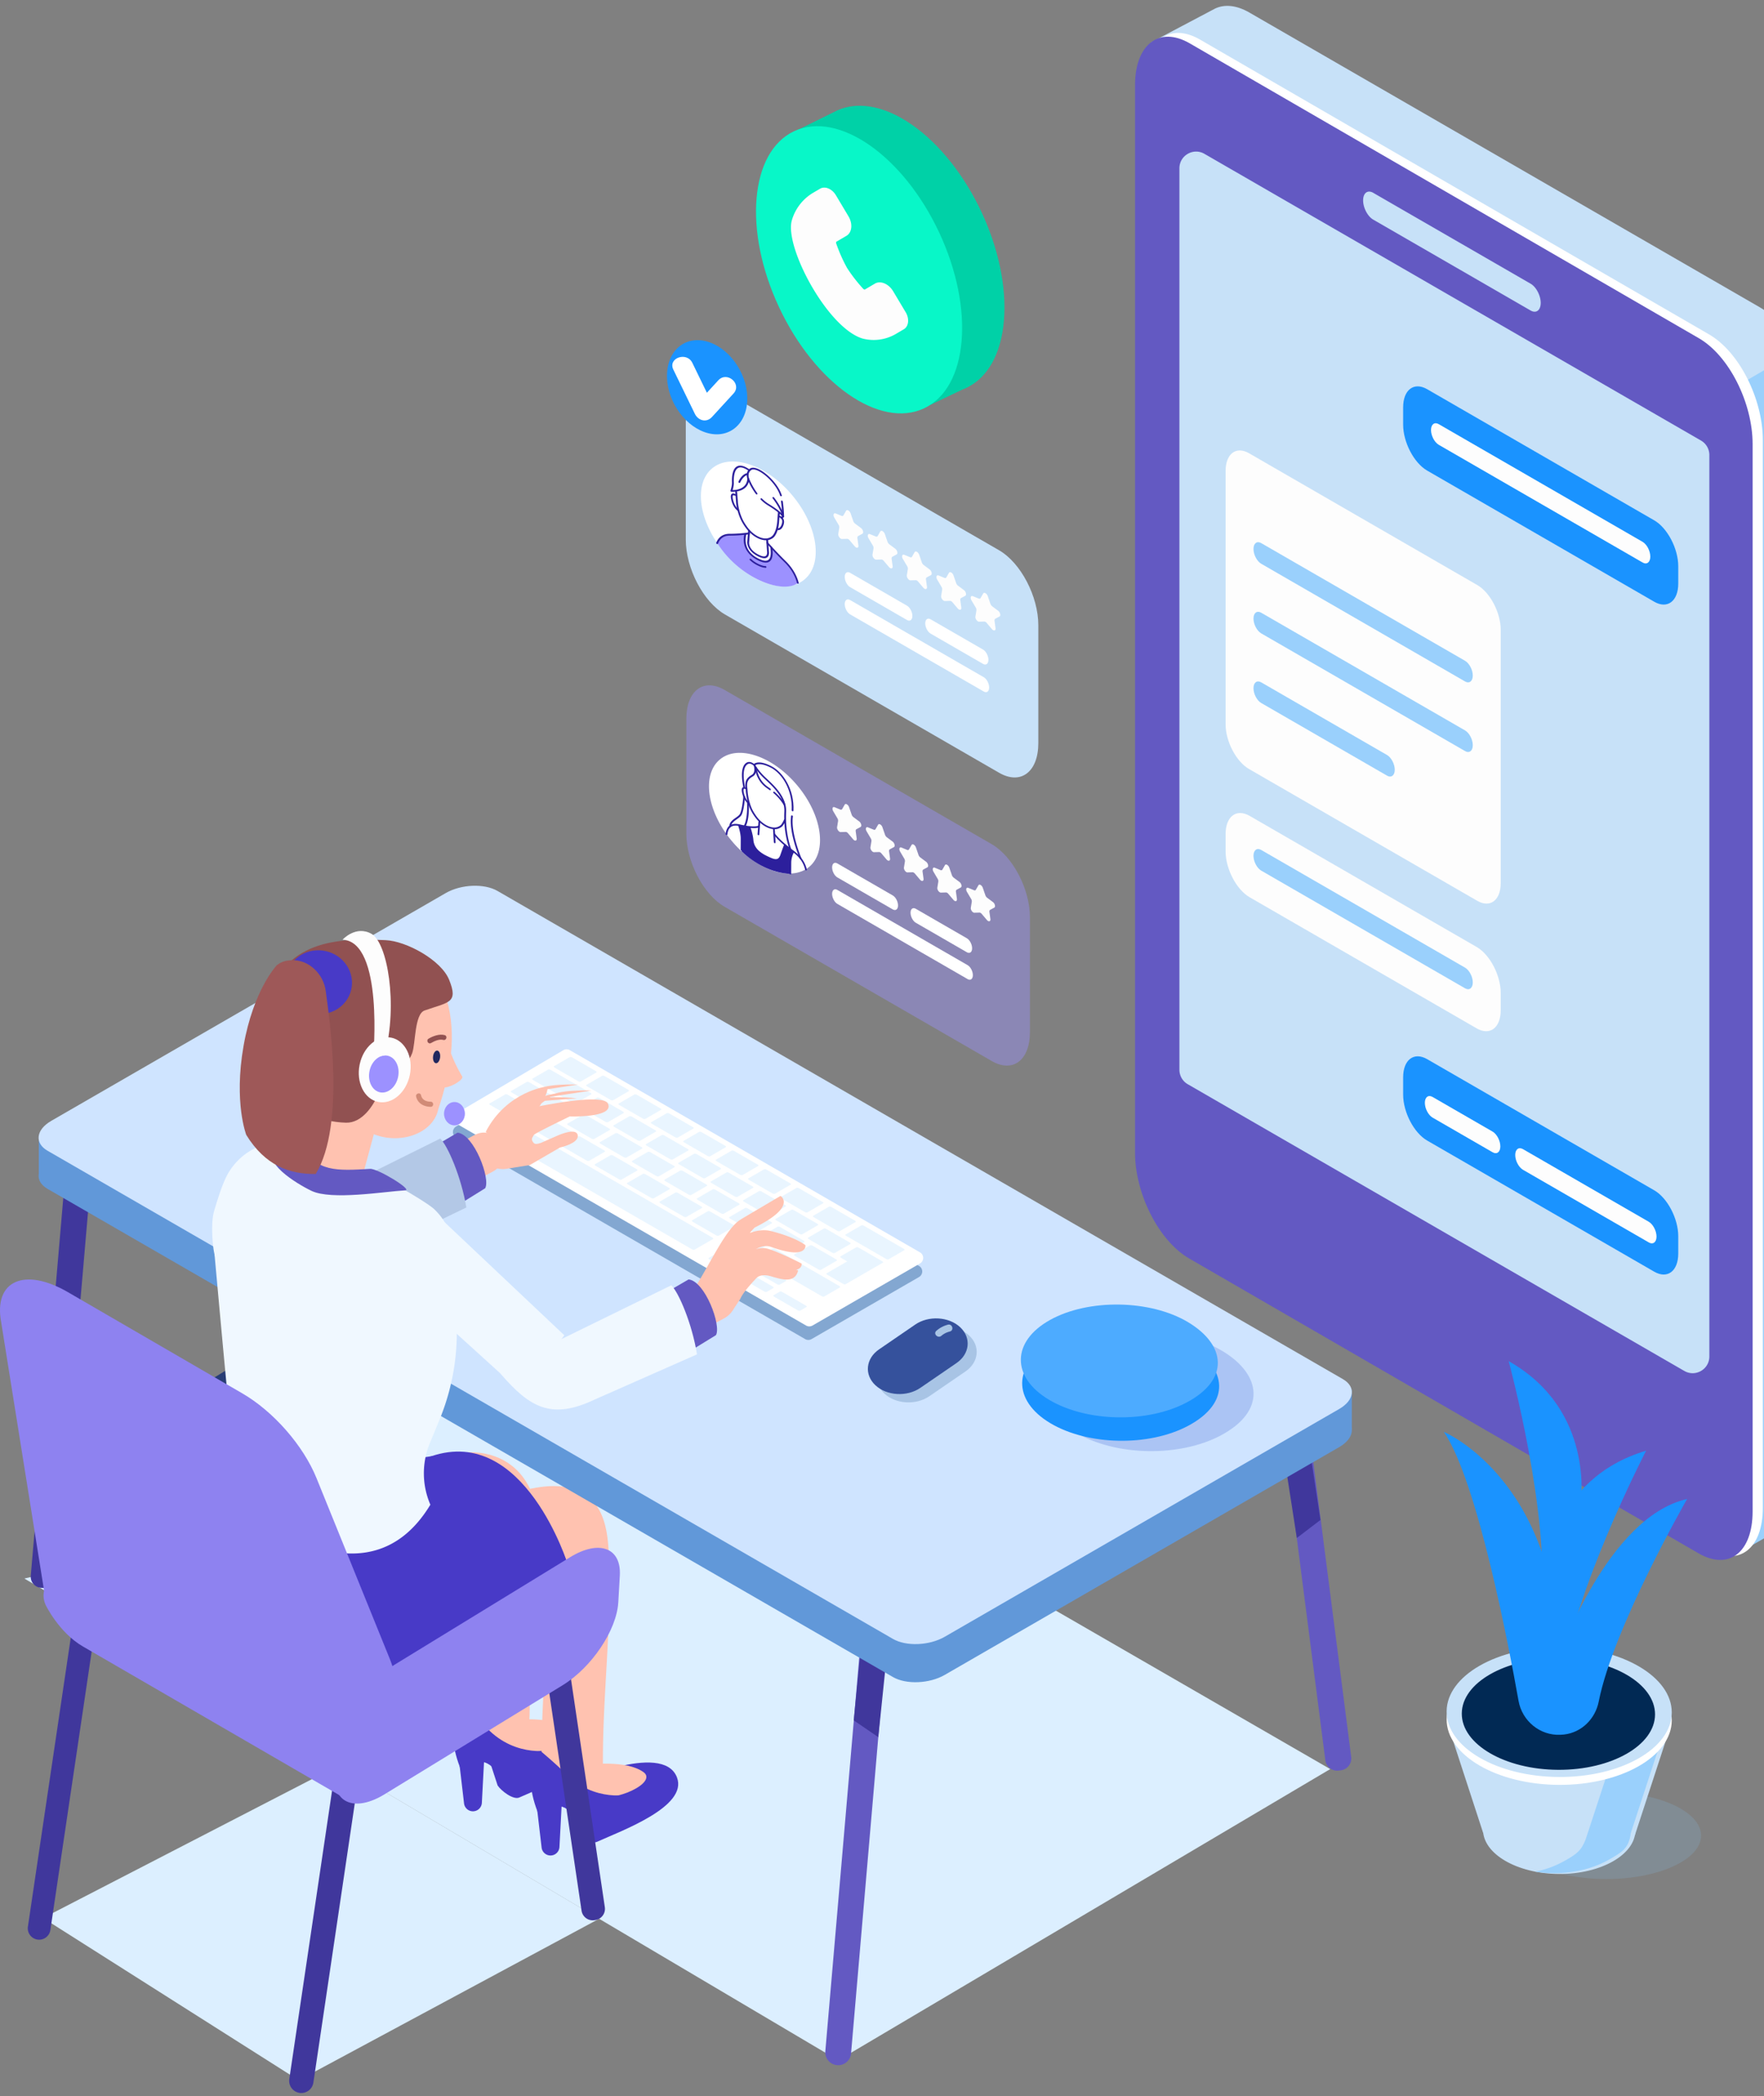 <svg xmlns="http://www.w3.org/2000/svg" width="186" height="221"><rect width="100%" height="100%" fill="#808080" stroke="none"/><g clip-path="url(#clip-13:9244)"><path fill="#00d1a7" d="M105.853 33.82c.62-7.25-3.718-16.501-9.686-20.662-2.746-1.914-5.358-2.414-7.44-1.694v-.003l-.022.01c-.28.098-.552.22-.812.363L83.01 14.24l2.509.003c-.677 1.187-1.127 2.701-1.282 4.508-.62 7.25 3.719 16.5 9.686 20.662 1.222.852 2.417 1.42 3.551 1.73l.588 1.556 3.408-1.627c.19-.07.373-.152.553-.242l.06-.028-.003-.005c2.06-1.062 3.474-3.458 3.774-6.977z"/><path fill="#08f7c8" d="M97.432 43.051c4.659-2.184 5.369-10.496 1.586-18.564-3.783-8.07-10.627-12.84-15.285-10.655-4.659 2.184-5.368 10.495-1.585 18.564 3.783 8.069 10.626 12.84 15.284 10.655z"/><path fill="#fdfdfd" d="M90.855 35.66c-3.696-1.237-8.157-9.683-7.362-12.43a4.978 4.978 0 012.267-2.919l.707-.414c.265-.155.605-.155.934-.003.293.137.558.385.743.697l1.317 2.207c.217.365.324.77.3 1.142-.026.41-.213.747-.51.922l-1.075.63c-.01.01-.037.09.01.222.317.9.695 1.747 1.12 2.517.472.742 1.04 1.477 1.681 2.184.095.105.178.12.193.115l1.074-.63c.588-.345 1.452.018 1.925.81l1.317 2.206c.41.685.322 1.49-.193 1.795l-.834.49a4.627 4.627 0 01-3.497.494l-.117-.035z"/><path fill="#88bdeb" d="M186.897 161.65l24.738-14.86c2.109-1.301 2.081-4.378-.048-5.645L138.231 97.53l-9.641 30.496z" opacity=".19"/><path fill="#9ad0fc" d="M183.317 163.72l-51.56-34.194c-3.223-1.862-5.837-6.858-5.837-11.156V5.834c0-4.3 2.614-6.275 5.838-4.413l53.831 31.08c3.224 1.862 5.838 6.858 5.838 11.156V155.66c0 2.829-1.06 4.009-2.84 5.036z"/><path fill="#c7e1f8" d="M153.495 58.013s-27.602 64.554-27.602 60.256L121.36 4.474 128.127.9c.992-.467 2.244-.365 3.606.42l53.832 31.08c1.574.91 3.004 2.564 4.053 4.524z"/><path fill="#fff" d="M180.17 163.356l-53.702-31.08c-3.224-1.862-5.708-6.858-5.708-11.156V8.584c0-4.3 2.546-6.275 5.77-4.413l53.672 31.08c3.223 1.862 5.677 6.858 5.677 11.156v112.536c0 4.298-2.486 6.275-5.71 4.413z"/><path fill="#6359c2" d="M179.09 163.753l-53.702-31.08c-3.224-1.862-5.708-6.857-5.708-11.156V8.984c0-4.3 2.547-6.275 5.77-4.413l53.672 31.08c3.223 1.862 5.677 6.858 5.677 11.156v112.536c0 4.298-2.486 6.272-5.71 4.41z"/><path fill="#c7e1f8" d="M177.599 144.53l-52.36-30.228a1.759 1.759 0 01-.879-1.524V17.743c0-1.355 1.467-2.202 2.639-1.525l52.36 30.228c.544.315.879.895.879 1.525v95.035c0 1.354-1.467 2.202-2.639 1.524zM161.395 32.737L144.79 23.15c-.583-.338-1.06-1.247-1.06-2.025 0-.777.477-1.137 1.06-.8l16.606 9.587c.582.337 1.06 1.247 1.06 2.024-.003.777-.478 1.137-1.06.8z"/><path fill="#e6f0ff" d="M188.452 62.193c-.882.374-1.602-.095-1.602-1.047v-6.408c0-.95.72-2.034 1.602-2.409.882-.375 1.602.095 1.602 1.047v6.408c0 .95-.722 2.034-1.602 2.409z"/><path fill="#4699e3" d="M189.142 62.273c-.882.374-1.602-.095-1.602-1.047v-6.408c0-.95.72-2.034 1.602-2.409.882-.375 1.602.095 1.602 1.047v6.408c0 .95-.722 2.034-1.602 2.409z"/><path fill="#e6f0ff" d="M188.452 73.853c-.882.375-1.602-.095-1.602-1.047v-6.408c0-.95.72-2.034 1.602-2.409.882-.375 1.602.095 1.602 1.047v6.408c0 .95-.722 2.034-1.602 2.409z"/><path fill="#4699e3" d="M189.142 73.943c-.882.375-1.602-.095-1.602-1.047v-6.408c0-.95.72-2.034 1.602-2.409.882-.375 1.602.095 1.602 1.047v6.408c0 .95-.722 2.031-1.602 2.409z"/><path fill="#fdfdfd" d="M155.767 94.968l-24.065-13.894c-1.36-.785-2.472-2.912-2.472-4.723V49.652c0-1.814 1.112-2.654 2.472-1.869l24.065 13.895c1.36.784 2.472 2.911 2.472 4.723v26.697c0 1.812-1.113 2.654-2.472 1.87z"/><path fill="#1a93ff" d="M174.422 63.434l-23.935-13.82c-1.395-.804-2.537-2.986-2.537-4.848V42.95c0-1.859 1.142-2.724 2.537-1.916l23.935 13.82c1.395.804 2.537 2.985 2.537 4.847v1.817c0 1.86-1.142 2.721-2.537 1.917zm0 70.63l-23.935-13.82c-1.395-.804-2.537-2.986-2.537-4.848v-1.817c0-1.859 1.142-2.724 2.537-1.916l23.935 13.82c1.395.804 2.537 2.985 2.537 4.847v1.817c0 1.86-1.142 2.724-2.537 1.917z"/><path fill="#fdfdfd" d="M155.702 108.414l-23.935-13.82c-1.395-.804-2.537-2.986-2.537-4.848V87.93c0-1.859 1.142-2.724 2.537-1.916l23.935 13.82c1.395.804 2.537 2.985 2.537 4.847v1.817c0 1.86-1.14 2.721-2.537 1.917z"/><path fill="#9ad0fc" d="M154.474 71.839l-21.487-12.405c-.45-.26-.817-.96-.817-1.56 0-.597.367-.877.817-.617l21.49 12.405c.45.26.816.96.816 1.56-.002.6-.37.877-.82.617zm.002 32.35l-21.489-12.405c-.45-.26-.817-.96-.817-1.56 0-.597.367-.877.817-.617l21.49 12.405c.45.26.816.96.816 1.56 0 .597-.367.877-.817.617z"/><path fill="#fdfdfd" d="M173.196 59.299l-21.489-12.405c-.45-.26-.817-.96-.817-1.56 0-.597.367-.877.817-.617l21.49 12.405c.45.26.816.96.816 1.56-.002.6-.37.877-.817.617z"/><path fill="#9ad0fc" d="M154.476 79.179l-21.489-12.405c-.45-.26-.817-.96-.817-1.56 0-.597.367-.877.817-.617l21.49 12.405c.45.26.816.96.816 1.56 0 .6-.367.877-.817.617zm-8.226 2.591l-13.263-7.656c-.45-.26-.817-.96-.817-1.56 0-.597.367-.877.817-.617l13.263 7.657c.45.26.817.96.817 1.56-.003.597-.37.874-.817.617z"/><path fill="#fdfdfd" d="M157.382 121.475l-6.325-3.651c-.45-.26-.817-.96-.817-1.56 0-.597.367-.877.817-.617l6.325 3.651c.45.26.817.96.817 1.56 0 .6-.367.877-.817.617zm16.468 9.505l-13.263-7.656c-.45-.26-.817-.96-.817-1.56 0-.597.367-.877.817-.617l13.263 7.657c.45.26.817.96.817 1.56 0 .597-.368.874-.817.617z"/><path fill="#88bdeb" d="M169.374 198.096c5.519 0 9.993-2.052 9.993-4.583s-4.474-4.583-9.993-4.583c-5.52 0-9.994 2.052-9.994 4.583s4.474 4.583 9.994 4.583z" opacity=".19"/><path fill="#c7e1f8" d="M172.44 192.965c.015-2.562-3.571-4.658-8.008-4.682-4.438-.024-8.046 2.033-8.06 4.595-.014 2.561 3.572 4.657 8.01 4.681 4.437.024 8.045-2.033 8.059-4.594z"/><path fill="#c7e1f8" d="M152.61 181.66l3.781 11.59 15.984.263 3.65-11.17z"/><path fill="#9ad0fc" d="M171.064 182.12l-3.649 11.128h-.002c-.505 1.702-.965 2.082-2.274 2.839-.95.547-2.08 1.02-3.279 1.227 2.699.455 5.705-.058 7.82-1.277 1.311-.757 2.069-1.142 2.273-2.789h.003l3.649-11.128z"/><path fill="#fff" d="M176.275 181.38c.02-3.785-5.278-6.882-11.834-6.917-6.555-.036-11.886 3.003-11.907 6.788-.02 3.784 5.277 6.881 11.833 6.917 6.556.035 11.887-3.004 11.908-6.788z"/><path fill="#c7e1f8" d="M176.275 180.55c.02-3.785-5.277-6.882-11.833-6.917-6.556-.036-11.887 3.003-11.907 6.788-.021 3.784 5.277 6.88 11.833 6.916 6.555.036 11.887-3.003 11.907-6.788z"/><path fill="#012954" d="M174.511 180.753c.018-3.248-4.53-5.907-10.157-5.938-5.627-.03-10.202 2.579-10.22 5.828-.018 3.249 4.53 5.907 10.157 5.938 5.627.03 10.202-2.579 10.22-5.828z"/><path fill="#1a93ff" d="M164.74 177.236c1.009-9.19 8.826-24.296 8.826-24.296-10.074 2.989-10.736 12.945-10.736 12.945z"/><path fill="#1a93ff" d="M162.459 169.115c1.062-9.184-3.379-25.615-3.379-25.615 9.154 5.158 7.585 15.012 7.585 15.012z"/><path fill="#1a93ff" d="M177.89 158.032c-8.41 1.9-13.49 16.614-13.49 16.614l-.002.03c-.31-18.753-12.158-23.726-12.158-23.726 3.539 5.148 6.87 22.686 7.877 28.354.377 2.129 2.267 3.688 4.426 3.583.12-.005.24-.015.362-.027 1.85-.203 3.306-1.647 3.666-3.471 1.555-7.85 9.319-21.357 9.319-21.357z"/><path fill="#c7e1f8" d="M105.344 81.466L76.448 64.783c-2.286-1.32-4.138-4.861-4.138-7.907v-12.42c0-3.05 1.852-4.449 4.138-3.13l28.897 16.684c2.286 1.32 4.138 4.86 4.138 7.907v12.42c0 3.049-1.854 4.448-4.139 3.129z"/><path fill="#fff" d="M84.824 61.093c1.99-1.652 1.424-5.615-1.264-8.851-2.688-3.237-6.48-4.52-8.47-2.868-1.989 1.652-1.423 5.615 1.265 8.852 2.687 3.236 6.479 4.52 8.469 2.867z"/><path fill="#9c91ff" d="M77.727 56.39s-1.68-.152-2.127.825c2.424 3.833 6.982 5.457 8.554 4.228a3.493 3.493 0 00-.322-.805c-.53-.952-1.5-1.909-1.5-1.909l-1.057-1.09c.27 1.387-.12 1.915-1.38 1.315-1.071-.527-1.509-1.417-1.376-2.634z"/><path fill="#2c1f9c" d="M80.764 56.957c-.698 0-1.562-.517-2.147-1.34a5.438 5.438 0 01-.492-.809c-.298-.645-.483-1.342-.518-1.962 0-.017-.012-.157-.025-.325-.03-.38-.052-.652-.052-.684 0-.05.042-.085.095-.075.052.01.097.057.097.107 0 .033.033.418.053.672.015.17.025.31.025.328.035.597.212 1.267.5 1.889.097.21.255.47.47.772.657.925 1.686 1.437 2.341 1.165a.935.935 0 00.38-.258c.27-.344.435-.904.475-1.614l.025-.317c.015-.203.035-.43.035-.45.002-.05.047-.08.1-.068a.122.122 0 01.092.113c0 .017-.015.192-.035.457l-.025.312c-.04.753-.21 1.325-.505 1.7-.092.117-.237.217-.437.3a1.14 1.14 0 01-.452.087z"/><path fill="#2c1f9c" d="M82.043 55.89a.285.285 0 01-.085-.01c-.053-.015-.093-.065-.088-.115.005-.05.05-.077.103-.065.012.003.31.063.467-.48.058-.197.05-.362-.025-.49-.077-.132-.205-.177-.21-.18-.052-.017-.087-.072-.077-.12.007-.047.057-.072.107-.054a.695.695 0 01.34.28c.108.177.125.392.053.642-.153.522-.44.592-.585.592zm-4.206-2.025a.123.123 0 01-.062-.02c-.02-.012-.492-.342-.675-1.182-.075-.337-.045-.54.088-.615.12-.067.287 0 .367.053.048.03.068.09.045.13-.022.04-.08.05-.127.02-.028-.018-.12-.063-.168-.035-.025.015-.097.087-.017.445.162.744.572 1.04.577 1.042.047.032.065.09.04.13a.088.088 0 01-.068.032zM80.6 58.85c-.173 0-.385-.063-.637-.186-1.292-.635-1.17-1.55-1.17-1.557l.1-1.187c.005-.05.053-.08.108-.067a.12.12 0 01.09.12l-.103 1.192c-.005.037-.095.777 1.032 1.332.338.165.577.205.717.115.193-.12.143-.453.143-.458l-.088-1.262a.078.078 0 01.093-.082c.055.007.102.055.105.107l.087 1.252c.003.01.065.435-.21.608a.468.468 0 01-.267.072z"/><path fill="#2c1f9c" d="M84.142 61.534a.117.117 0 01-.11-.088c-.215-.804-.657-1.537-1.312-2.174a37.16 37.16 0 01-1.872-1.977c-.037-.042-.037-.1 0-.13.038-.027.098-.017.135.025.008.01.87 1 1.857 1.962.675.66 1.152 1.447 1.374 2.28a.077.077 0 01-.067.1c0 .002-.003.002-.005.002zm-8.507-4.178a.134.134 0 01-.05-.013c-.05-.025-.077-.082-.06-.127.238-.615.728-.94 1.415-.94H77c.972 0 1.911-.135 1.921-.135.05-.007.105.028.123.08.017.05-.01.097-.06.105-.01.002-.962.137-1.947.137h-.057c-.628 0-1.055.285-1.272.848a.078.078 0 01-.073.045z"/><path fill="#2c1f9c" d="M80.748 59.311c-.325 0-.67-.167-.827-.245-.557-.272-1.807-1.084-1.432-2.776.01-.05.062-.073.117-.053.053.02.088.078.078.125-.33 1.492.67 2.227 1.294 2.532.195.095.705.345 1.012.152.263-.165.343-.61.238-1.327a.077.077 0 01.082-.092.122.122 0 01.113.1c.117.787.015 1.287-.305 1.487a.702.702 0 01-.37.097zm-.014.547c-.225-.002-.505-.082-.832-.242a3.236 3.236 0 01-.827-.565c-.04-.04-.048-.097-.013-.13.033-.032.093-.027.135.013.205.2.463.375.765.522.297.145.545.22.74.22a.12.12 0 01.112.092c.005.05-.027.09-.08.09zm1.853-5.316a.121.121 0 01-.107-.077s-.182-.38-1.507-1.187a4.072 4.072 0 01-.75-.598c-.04-.04-.045-.097-.01-.13.035-.032.095-.025.135.015.225.225.463.415.705.563.812.494 1.217.84 1.417 1.05-.01-.276-.04-.75-.12-1.318-.007-.052.03-.09.083-.087a.12.12 0 01.107.097c.13.912.13 1.592.13 1.6a.08.08 0 01-.083.072zm-.225-2.225a.12.12 0 01-.11-.082c-.355-1.107-1.542-2.274-2.382-2.634-.21-.09-.494-.168-.672-.038-.435.32-.215.873-.205.898.005.01.293.772.855 1.529.032.045.027.102-.013.125-.04.025-.1.007-.135-.038a6.95 6.95 0 01-.884-1.581c-.003-.003-.283-.698.25-1.088.19-.14.482-.13.85.025.889.378 2.141 1.612 2.516 2.78.017.05-.01.097-.06.102l-.01.002z"/><path fill="#2c1f9c" d="M77.242 51.848c-.07 0-.113-.002-.115-.002a.123.123 0 01-.085-.048c-.02-.027-.028-.06-.018-.087.003-.005.173-.495.158-.845v-.012c-.02-.477.012-1.33.465-1.644.187-.13.422-.155.704-.07.233.07.428.19.615.307l.09.055c.048.03.07.087.05.13-.022.042-.077.052-.125.022l-.092-.057c-.183-.113-.355-.22-.56-.28-.225-.068-.405-.05-.552.05-.41.287-.42 1.154-.403 1.514v.013c.01.267-.07.595-.125.772.4-.002 1.49-.112 1.555-1.214.002-.05.047-.08.1-.068.052.013.092.063.09.112-.073 1.255-1.357 1.352-1.752 1.352zm5.172 2.852a.115.115 0 01-.082-.037c-.04-.042-.043-.1-.005-.13l.182-.155c.035-.03.095-.022.135.02.04.043.042.1.005.13l-.182.155a.101.101 0 01-.053.018z"/><path fill="#2c1f9c" d="M77.975 50.912a.114.114 0 01-.055-.015c-.05-.027-.073-.085-.053-.127.395-.852.912-.89.935-.89a.122.122 0 01.115.088c.012.05-.018.095-.068.097-.01 0-.45.045-.804.807a.077.077 0 01-.07.04zm4.618 3.549a.117.117 0 01-.11-.087c-.002-.008-.222-.807-1.01-1.835-.035-.044-.03-.102.01-.127.04-.025.1-.01.135.035.818 1.067 1.04 1.88 1.047 1.914.013.05-.017.095-.067.1h-.005z"/><path fill="#fdfdfd" d="M89.692 54.124l.275.8a.597.597 0 00.2.282l.617.46c.218.162.305.52.148.605l-.448.242c-.062.035-.09.118-.077.225l.105.765c.037.27-.19.327-.385.097l-.552-.652c-.078-.092-.17-.145-.248-.142l-.552.015c-.195.005-.422-.315-.385-.543l.105-.644a.478.478 0 00-.077-.313l-.448-.757c-.157-.267-.07-.522.148-.435l.617.253c.087.035.16.017.2-.05l.275-.483c.105-.17.385-.007.482.275zm3.61 2.18l.275.8a.597.597 0 00.2.282l.617.46c.218.162.305.52.148.605l-.448.242c-.062.035-.09.118-.077.225l.105.765c.037.27-.19.327-.385.097l-.552-.652c-.078-.09-.17-.145-.248-.142l-.552.015c-.195.005-.422-.315-.385-.543l.105-.644a.493.493 0 00-.077-.313l-.448-.757c-.157-.267-.07-.522.148-.435l.617.253c.087.035.16.017.2-.05l.275-.483c.102-.17.385-.007.482.275zm3.62 2.18l.275.8a.597.597 0 00.2.282l.617.46c.218.162.305.52.148.605l-.448.242c-.062.035-.09.118-.077.225l.105.765c.037.27-.19.327-.385.097l-.552-.652c-.078-.09-.17-.145-.248-.142l-.552.015c-.195.005-.422-.315-.385-.543l.105-.644a.493.493 0 00-.077-.313l-.448-.757c-.157-.267-.07-.522.148-.435l.617.253c.087.035.16.017.2-.05l.275-.483c.105-.17.385-.007.482.275zm3.62 2.18l.275.8a.597.597 0 00.2.282l.617.46c.218.162.305.52.148.605l-.448.242c-.062.035-.09.118-.077.225l.105.765c.037.27-.19.327-.385.097l-.552-.652c-.078-.09-.17-.145-.248-.142l-.552.015c-.195.005-.422-.315-.385-.543l.105-.644a.478.478 0 00-.077-.313l-.448-.757c-.157-.267-.07-.522.148-.435l.617.253c.087.035.16.017.2-.05l.275-.483c.102-.17.385-.007.482.275zm3.61 2.18l.275.8a.597.597 0 00.2.282l.617.46c.218.162.305.52.148.605l-.448.242c-.062.035-.09.118-.077.225l.105.765c.037.27-.19.327-.385.097l-.552-.652c-.078-.09-.17-.145-.248-.142l-.552.015c-.195.005-.422-.315-.385-.543l.105-.644a.493.493 0 00-.077-.313l-.448-.757c-.157-.267-.07-.522.148-.435l.617.253c.087.035.16.017.2-.05l.275-.483c.105-.17.385-.007.482.275z"/><path fill="#fff" d="M103.732 72.905l-14.095-8.137c-.312-.18-.567-.664-.567-1.082 0-.417.255-.61.567-.427l14.095 8.137c.312.18.567.664.567 1.082 0 .415-.255.607-.567.427zm-8.097-7.543l-5.998-3.464c-.312-.18-.567-.664-.567-1.082 0-.417.255-.61.567-.427l5.998 3.464c.312.18.567.664.567 1.082 0 .417-.255.61-.567.427zm8.02 4.628l-5.528-3.192c-.312-.18-.567-.664-.567-1.082 0-.417.255-.61.567-.427l5.528 3.191c.312.18.567.665.567 1.082-.002.415-.255.608-.567.428z"/><g opacity=".75"><path fill="#9c91ff" d="M104.565 111.854L76.403 95.596c-2.226-1.287-4.033-4.736-4.033-7.707V75.783c0-2.97 1.807-4.335 4.033-3.048l28.162 16.258c2.226 1.287 4.033 4.736 4.033 7.707v12.105c.003 2.97-1.804 4.336-4.033 3.05z" opacity=".56"/></g><path fill="#fff" d="M85.317 91.395c1.923-1.598 1.376-5.43-1.222-8.559-2.599-3.129-6.265-4.37-8.189-2.772-1.924 1.598-1.377 5.43 1.222 8.558 2.598 3.13 6.265 4.37 8.188 2.773z"/><path fill="#2c1f9c" d="M77.91 86.98s.452 1.27.287 2.766c1.312 1.28 3.202 2.302 5.133 2.377 0 0-.045-2.012.313-2.174l-.008-.208-.854-.674-.485 1.287s-.328.67-1.472-.058c-1.145-.727-1.342-.962-1.415-1.44-.072-.477-.372-1.669-.372-1.669z"/><path fill="#2c1f9c" d="M81.703 88.89h-.013c-.05-.008-.095-.053-.097-.103l-.083-1.399c-.002-.05.035-.083.088-.078.05.008.095.053.097.103l.083 1.4a.072.072 0 01-.075.077zm-1.713-.838c-.007 0-.015 0-.025-.002-.05-.013-.09-.063-.085-.11l.095-1.315c.003-.047.048-.074.098-.062.05.013.09.062.085.11l-.095 1.314c-.003.038-.033.065-.073.065zm-1.028-3.297a.114.114 0 01-.06-.02c-.02-.012-.475-.332-.653-1.144-.072-.328-.045-.52.083-.593.117-.067.28 0 .357.05.045.03.065.085.043.125-.023.04-.078.048-.123.018-.027-.018-.117-.06-.162-.035-.023.012-.093.085-.018.43.16.727.555 1.004.558 1.007.045.03.062.087.04.127a.079.079 0 01-.065.035z"/><path fill="#2c1f9c" d="M85 91.764a.112.112 0 01-.108-.087c-.165-.725-.592-1.332-1.307-1.862-1.507-1.117-1.947-1.76-1.967-1.787-.03-.045-.022-.097.02-.12.04-.02.098-.002.13.043.005.007.445.642 1.91 1.729.762.565 1.216 1.217 1.394 1.992.012.05-.02.09-.07.092h-.003zm-8.382-3.73a.086.086 0 01-.027-.005c-.05-.015-.088-.065-.08-.112.107-.875.622-1.207 1.527-.995 1.444.34 1.884.148 1.887.145.042-.02.1 0 .127.045.03.045.02.098-.02.118-.017.01-.48.227-2.004-.135-.815-.193-1.24.085-1.335.874a.073.073 0 01-.075.065z"/><path fill="#2c1f9c" d="M78.21 89.678c-.006 0-.013 0-.018-.002-.05-.01-.093-.058-.093-.105l.005-1.145c.003-.665-.285-1.42-.287-1.43-.02-.047.005-.094.052-.104.048-.01.1.022.12.072.013.033.305.795.3 1.497l-.005 1.145c0 .042-.032.072-.075.072zm5.14 2.506c-.005 0-.013 0-.018-.003-.05-.01-.092-.057-.092-.105l.005-1.144c.003-.705.305-1.19.317-1.21.025-.038.08-.043.125-.013.045.033.063.088.038.128-.003.005-.293.47-.295 1.13l-.005 1.144c0 .043-.033.073-.075.073zm-1.51-1.434c-.305 0-.68-.183-1.1-.388-.935-.457-1.42-1.057-1.487-1.831-.05-.6-.305-1.31-.307-1.317-.018-.05.007-.095.055-.103.047-.007.1.025.117.075.01.03.267.742.32 1.364.057.698.502 1.238 1.357 1.655.547.267.9.425 1.147.347.15-.047.262-.187.345-.43.23-.672.397-1.087.397-1.09.018-.042.07-.057.118-.03.047.026.072.08.055.123a23.21 23.21 0 00-.395 1.085c-.098.287-.24.455-.438.517a.87.87 0 01-.185.023z"/><path fill="#2c1f9c" d="M83.361 89.62a.118.118 0 01-.102-.07c-.005-.013-.45-1.107-.55-2.782a1.96 1.96 0 01-.172.28c-.088.113-.23.21-.423.29-.712.295-1.814-.237-2.509-1.212a5.139 5.139 0 01-.475-.782c-.282-.612-.472-1.427-.504-2.182-.135-.837.12-1.162.642-1.47.452-.267.21-.971.207-.979-.015-.045.005-.09.048-.1.042-.012.095.013.12.055.002.005.347.602.997 1.227.067.065.145.138.23.218.784.73 2.099 1.954 2.022 3.496-.113 2.294.532 3.888.54 3.903.02.048-.003.095-.048.108h-.023zm-3.633-8.522c.012.257-.043.572-.343.75-.49.29-.7.562-.574 1.324v.01c.032.732.215 1.525.487 2.114.095.203.247.455.455.748.637.894 1.632 1.389 2.264 1.127a.89.89 0 00.367-.248 3 3 0 00.31-.577c-.005-.25-.002-.51.01-.78.073-1.452-1.194-2.631-1.952-3.336-.085-.08-.165-.152-.235-.22a7.11 7.11 0 01-.79-.912zm4.702 9.481a.114.114 0 01-.103-.07c-.047-.113-1.164-2.78-.91-4.488.008-.048.053-.073.106-.055.05.015.085.067.08.115-.248 1.664.884 4.365.897 4.39.02.048 0 .098-.048.108h-.022z"/><path fill="#2c1f9c" d="M83.59 85.53c-.008 0-.016 0-.023-.003-.05-.012-.09-.06-.088-.107.098-2.152-1.032-3.886-2.196-4.489-1.245-.642-1.642-.257-1.647-.252-.033.032-.09.027-.13-.008-.04-.037-.048-.092-.018-.125.018-.02.47-.484 1.855.233 1.23.635 2.421 2.449 2.321 4.686-.002.037-.035.065-.075.065z"/><path fill="#2c1f9c" d="M78.473 83.036c-.05 0-.1-.04-.107-.09-.493-2.546.504-2.618.617-2.616.342 0 .622.295.635.307.037.04.04.095.005.125s-.093.02-.13-.02c-.003-.002-.225-.235-.475-.235-.04 0-.937.03-.47 2.437.008.052-.025.092-.075.092zm.059 4.164a.11.11 0 01-.06-.018c-.045-.03-.065-.088-.043-.125.443-.76.343-2.432.343-2.449-.003-.05.035-.082.087-.077.05.007.095.052.098.1.005.07.102 1.736-.36 2.536a.083.083 0 01-.065.032zm4.21-2.263a.114.114 0 01-.098-.06 5.234 5.234 0 00-1.074-1.265c-.043-.035-.053-.092-.023-.127s.088-.032.128.003c.732.624 1.112 1.299 1.13 1.329.024.047.012.097-.033.115-.01.005-.02.005-.03.005zm-1.54-1.629a.107.107 0 01-.062-.023l-.253-.18c-1.217-.83-1.277-2.141-1.277-2.199-.002-.05.038-.082.09-.075.05.008.093.055.095.103 0 .012.06 1.267 1.18 2.029.092.062.177.122.26.185.044.032.06.09.034.127a.084.084 0 01-.067.033zm-4.192 3.9c-.007 0-.015 0-.022-.003-.05-.012-.09-.06-.088-.107.02-.423.365-.668.67-.883.162-.114.317-.222.412-.35.275-.357.393-1.874.395-1.889.003-.047.048-.077.097-.062.05.012.09.062.085.11-.005.065-.122 1.577-.422 1.967-.11.142-.27.254-.442.377-.293.207-.595.42-.612.772 0 .04-.033.068-.073.068zm4.772 3.916c-.005 0-.013 0-.018-.003-1.18-.215-1.882-.907-1.912-.937-.04-.04-.042-.095-.01-.125.033-.03.09-.025.13.015.008.008.683.67 1.79.872.05.01.092.058.092.105.003.043-.03.073-.072.073z"/><path fill="#fdfdfd" d="M89.528 85.095l.27.78a.58.58 0 00.194.274l.603.448c.212.157.297.504.142.587l-.435.235c-.06.032-.087.115-.075.22l.103.747c.035.262-.185.32-.375.095l-.537-.635c-.075-.09-.165-.14-.24-.14l-.538.015c-.19.005-.412-.307-.374-.53l.102-.627a.47.47 0 00-.075-.305l-.435-.737c-.152-.26-.07-.51.143-.422l.602.247c.085.035.157.015.195-.05l.27-.47c.09-.165.365-.007.46.268zm3.519 2.12l.27.78c.037.11.11.212.195.274l.602.448c.212.157.297.504.143.587l-.435.235c-.06.032-.088.115-.075.22l.102.747c.035.262-.185.32-.375.095l-.537-.635c-.075-.09-.165-.14-.24-.14l-.537.015c-.19.005-.413-.307-.375-.53l.102-.627a.47.47 0 00-.075-.305l-.434-.737c-.153-.26-.068-.51.142-.422l.602.247c.085.035.158.015.195-.05l.27-.47c.093-.165.365-.007.46.268zm3.531 2.129l.27.78a.58.58 0 00.194.274l.603.448c.212.157.297.504.142.59l-.435.234c-.06.033-.087.115-.075.22l.103.747c.035.263-.185.32-.375.095l-.537-.634c-.075-.09-.165-.14-.24-.14l-.538.015c-.19.005-.412-.308-.374-.53l.102-.627a.47.47 0 00-.075-.305l-.435-.737c-.152-.26-.07-.51.143-.423l.602.248c.085.035.157.015.195-.05l.27-.47c.092-.168.365-.01.46.265zm3.52 2.131l.27.78a.58.58 0 00.194.274l.603.448c.212.157.297.504.142.587l-.435.235c-.06.032-.087.115-.075.22l.103.747c.035.262-.185.32-.375.095l-.537-.635c-.075-.09-.165-.14-.24-.14l-.538.015c-.19.005-.412-.307-.374-.53l.102-.627a.47.47 0 00-.075-.305l-.435-.737c-.152-.26-.07-.51.143-.422l.602.247c.085.035.157.015.195-.05l.27-.47c.09-.165.365-.007.46.268zm3.53 2.12l.27.78a.58.58 0 00.194.274l.603.448c.212.157.297.504.142.59l-.435.234c-.06.033-.087.115-.075.22l.103.747c.035.263-.185.32-.375.095l-.537-.634c-.075-.09-.165-.14-.24-.14l-.538.015c-.19.005-.412-.308-.374-.53l.102-.627a.47.47 0 00-.075-.305l-.435-.737c-.152-.26-.07-.51.143-.423l.602.248c.085.035.157.015.195-.05l.27-.47c.09-.17.365-.01.46.265z"/><path fill="#fff" d="M102.03 103.22l-13.739-7.93c-.305-.175-.552-.65-.552-1.055 0-.407.247-.594.552-.417l13.737 7.932c.305.175.553.65.553 1.054 0 .405-.248.593-.553.418zm-7.893-7.347l-5.845-3.374c-.305-.175-.552-.65-.552-1.055 0-.407.247-.594.552-.417l5.845 3.374c.305.175.553.65.553 1.054 0 .408-.248.592-.553.418zm7.813 4.517l-5.388-3.111c-.305-.175-.552-.65-.552-1.055 0-.407.247-.594.552-.417l5.388 3.111c.305.175.552.65.552 1.055 0 .405-.247.592-.552.417z"/><path fill="#1a93ff" d="M78.786 42.335c-.157 2.611-2.174 4.05-4.506 3.216-2.331-.835-4.095-3.626-3.94-6.238.157-2.611 2.174-4.05 4.505-3.216 2.334.837 4.099 3.629 3.941 6.238z"/><path fill="#fff" d="M71 38.968c.755 1.555 1.513 3.106 2.267 4.66.348.716 1.225.968 1.805.333.757-.827 1.516-1.652 2.274-2.479.924-1.01-.688-2.391-1.61-1.384-.757.827-1.517 1.652-2.274 2.479.602.112 1.202.222 1.804.332-.754-1.554-1.511-3.106-2.266-4.66-.592-1.21-2.6-.51-2 .72z"/><path fill="#dcefff" d="M4.54 202.206l31.245-16.136 27.39 16.211-31.673 17.03z"/><path fill="#dcefff" d="M88.386 217.208L2.57 166.416l2.362-.557 49.313-29.019 86.016 49.663z"/><path fill="#ffc2b0" d="M39.616 165.047c1.786-1.34 3.618-2.634 5.555-3.748.652-.375 1.317-.73 2.002-1.05.152-.07.305-.137.457-.207-.67.3-.27.107-.117.055.34-.115.672-.248 1.017-.348.275-.08.554-.132.832-.204.725-.185-.715-.005-.023.002.208.003.475.028.68-.002.395-.058-.172.44-.445-.068.035.068.365.005.388.088.005.02.262.062.242.077.005-.005-.827-.357-.432-.177.05.022.425.227.412.252-.085.192-.702-.715-.205-.105.445.542-.365-.7-.052-.057.07.145.177.417.282.527-.063-.065-.252-.777-.068-.115.133.48.22.97.345 1.447.133.505-.072-.852-.002-.005.02.242.045.482.06.725.037.582.05 1.167.047 1.751-.01 2.624-.29 5.243-.555 7.85-.312 3.059-.657 6.125-.682 9.201-.035 4.171 6.445 4.173 6.48 0 .048-5.808 1.272-11.548 1.237-17.356-.015-2.486-.245-5.255-1.617-7.407-1.684-2.641-4.585-3.443-7.552-2.923-4.255.742-8.186 3.676-11.555 6.2-1.397 1.047-2.117 2.801-1.162 4.433.802 1.38 3.021 2.219 4.43 1.164z"/><path fill="#483ac7" d="M51.35 184.797l1.12 3.433c.384.578 1.659 1.555 2.289 1.267 2.616-1.187 9.626-3.718 8.439-6.804-1.495-3.884-11.396.694-11.396.694z"/><path fill="#ffc2b0" d="M53.909 181.355s3.946-.532 5.772.797c.718.523.055 1.33-1.242 1.942-2.554 1.205-5.5.857-6.91-1.104l-.909-.545z"/><path fill="#483ac7" d="M47.977 181.996l.952 8.114a.943.943 0 001.88-.06l.357-6.757a.942.942 0 00-.263-.705l-1.312-1.357c-.627-.65-1.719-.132-1.614.765z"/><path fill="#483ac7" d="M48.917 180s-2.371 1.72-.235 6.765c.03.067.043.267.09.205 2.094-2.782 3.704 0 3.704 0l5.895-2.502s-3.873.987-7.015-2.264c-.837-.865-2.439-2.204-2.439-2.204zm10.613 9.477l1.12 3.433c.384.578 1.659 1.555 2.289 1.267 2.616-1.187 9.626-3.718 8.439-6.804-1.495-3.884-11.396.694-11.396.694z"/><path fill="#ffc2b0" d="M62.089 186.035s3.946-.532 5.772.797c.718.523.055 1.33-1.242 1.942-2.554 1.205-5.5.857-6.91-1.104l-.909-.545z"/><path fill="#ffc2b0" d="M40.689 166.713c3.693-.27 7.33-.944 10.908-1.889 1.314-.347 2.621-.725 3.936-1.075a33.882 33.882 0 011.634-.402c.225-.047.45-.092.675-.135.87-.17-.277-.035.152-.022.505.015 1.287.1.383-.068.25.048.465.263.075-.015-.408-.29-.273-.12-.153-.045-.022-.015-.627-.565-.357-.265 0 0-.49-.742-.265-.34.095.17.03.225-.037-.127-.118-.605-.018.015.002.142.05.348-.05-.46-.05-.407.003.165.03.337.043.502.035.463.062.925.082 1.39.152 3.501-.028 7.015-.205 10.513-.205 4.024-.47 8.052-.41 12.083.06 4.166 6.54 4.178 6.48 0-.11-7.652.995-15.299.6-22.951-.152-2.969-.8-5.878-4.08-6.725-2.447-.632-5.209.325-7.555.972-3.921 1.082-7.837 2.094-11.858 2.387-1.745.127-3.239 1.397-3.239 3.239-.003 1.651 1.484 3.366 3.239 3.238z"/><path fill="#483ac7" d="M56.157 186.665l.952 8.115a.944.944 0 001.88-.06l.357-6.758a.942.942 0 00-.263-.704l-1.312-1.357c-.624-.65-1.719-.13-1.614.764z"/><path fill="#483ac7" d="M57.097 184.68s-2.371 1.72-.235 6.765c.03.067.043.267.09.205 2.094-2.782 3.704 0 3.704 0l5.895-2.502s-3.873.987-7.015-2.264c-.837-.862-2.439-2.204-2.439-2.204z"/><path fill="#3d62c4" d="M37.36 180.227l-26.683-15.404c-2.471-1.427-1.472-4.558 2.224-6.96l9.591-6.227c3.696-2.399 8.742-3.194 11.216-1.767l26.682 15.404c2.471 1.427 1.472 4.559-2.224 6.96l-9.591 6.228c-3.696 2.399-8.742 3.193-11.216 1.766z"/><path fill="#483ac7" d="M42.002 172.946l17.91-7.902s-4.586-14.879-14.437-11.52c-11.123 3.79-18.575 7.292-18.575 7.292l.097 4.513c-1.22 14.48 9.374 10.948 15.005 7.617z"/><path fill="#6359c2" d="M141.156 186.66l.23-.03a1.257 1.257 0 001.087-1.41l-4.946-38.482a1.257 1.257 0 00-1.41-1.087l-.23.03a1.256 1.256 0 00-1.086 1.41l4.945 38.481c.09.69.72 1.175 1.41 1.088zm-52.891 31.057a1.36 1.36 0 01-1.24-1.472l5.348-62.08a1.36 1.36 0 012.711.232l-5.347 62.08a1.36 1.36 0 01-1.472 1.24z"/><path fill="#40379c" d="M4.689 167.423l-.378-.033a1.172 1.172 0 01-1.067-1.27l3.931-45.649a1.172 1.172 0 011.27-1.067l.377.033a1.172 1.172 0 011.067 1.27l-3.93 45.649a1.175 1.175 0 01-1.27 1.067zm87.92 15.713l-2.589-1.769.74-7.457 2.759.43zm44.131-20.995l2.493-1.901-1.12-7.41-2.733.572z"/><path fill="#6198d9" d="M11.307 119.73H4.09v4.19h7.217zm131.23 26.8h-7.217v4.19h7.217z"/><path fill="#6198d9" d="M94.158 176.802L5.013 125.335c-1.397-.807-1.222-2.217.392-3.15L47.002 98.17c1.614-.932 4.056-1.032 5.452-.225l89.145 51.468c1.397.807 1.222 2.216-.392 3.149l-41.596 24.015c-1.614.93-4.056 1.032-5.453.225z"/><path fill="#cfe4ff" d="M94.158 172.782L5.013 121.315c-1.397-.807-1.222-2.217.392-3.15L47.002 94.15c1.614-.932 4.056-1.032 5.452-.225l89.145 51.468c1.397.807 1.222 2.216-.392 3.149l-41.596 24.015c-1.614.932-4.056 1.032-5.453.225z"/><path fill="#83a7d1" d="M96.905 133.457l-36.923-21.316a.68.68 0 00-.682.002l-11.208 6.615a.678.678 0 00.005 1.17l36.798 21.244c.21.12.467.12.677 0l11.333-6.543a.678.678 0 000-1.172z"/><path fill="#fff" d="M84.996 139.743l-36.798-21.245a.677.677 0 01-.005-1.17l11.208-6.614a.673.673 0 01.682-.002l36.923 21.316c.45.26.45.912 0 1.172l-11.333 6.543a.682.682 0 01-.677 0z"/><path fill="#e9f5ff" d="M61.23 114.018c-.06.035-.18.02-.27-.033l-2.482-1.431c-.09-.053-.115-.123-.055-.155l1.644-.95c.06-.035.18-.02.27.032l2.481 1.432c.09.053.115.123.055.155zm2.877 4.279c-.06.035-.18.02-.27-.033l-2.481-1.432c-.09-.052-.112-.12-.053-.155l1.645-.95c.057-.032.18-.02.267.033l2.482 1.432c.09.053.115.123.055.155zm-1.457 1.78c-.059.035-.179.02-.269-.033l-2.484-1.432c-.087-.05-.115-.12-.055-.155l1.644-.95c.058-.032.18-.02.27.033l2.484 1.432c.09.053.115.123.055.155zm-3.943.339c-.06.035-.18.02-.27-.03l-2.481-1.432c-.088-.05-.113-.123-.055-.155l1.644-.95c.06-.035.18-.02.27.03l2.482 1.432c.09.052.112.122.052.155zm-2.545 1.474c-.06.035-.202.008-.32-.06l-3.251-1.876c-.118-.068-.165-.15-.105-.185l1.932-1.115c.057-.032.202-.007.32.06l3.25 1.877c.118.067.166.152.106.185zm21.37 12.347c-.05.028-.163.01-.253-.042l-2.481-1.432c-.09-.053-.125-.118-.075-.148l.715-.412c.05-.028.162-.01.252.042l2.482 1.432c.09.053.122.118.072.145zm3.31 1.96c-.05.028-.163.01-.253-.042l-2.481-1.432c-.09-.053-.125-.118-.075-.148l.715-.412c.05-.028.162-.01.252.042l2.482 1.432c.09.053.122.118.072.145zm3.518 1.985c-.047.027-.16.007-.25-.045l-2.481-1.432c-.09-.053-.125-.118-.078-.145l.687-.398c.048-.027.16-.007.25.045l2.482 1.432c.09.053.122.118.077.143zm-2.16-2.74c-.047.027-.16.007-.25-.045l-2.481-1.432c-.09-.053-.125-.118-.078-.145l.687-.398c.048-.027.16-.007.25.045l2.482 1.432c.09.053.122.118.077.143zm-8.96-3.701c-.06.035-.182.02-.27-.032l-16.153-9.322c-.087-.05-.115-.122-.055-.155l1.932-1.114c.057-.033.182-.02.27.032l16.153 9.322c.09.052.115.122.055.157z"/><path fill="#e9f5ff" d="M71.578 130.33a.949.949 0 01-.138-.073l-12.857-7.42a.9.9 0 01-.123-.077l.12-.07a.982.982 0 01.135.07l12.858 7.42a.53.53 0 01.122.08zm-9.46-7.952c-.06.035-.18.02-.27-.033l-2.481-1.431c-.087-.05-.115-.123-.055-.155l1.644-.95c.06-.035.183-.02.27.032l2.482 1.432c.09.053.115.123.055.155zm3.422 1.977c-.06.035-.18.02-.27-.03l-2.482-1.431c-.09-.053-.115-.123-.055-.155l1.644-.95c.06-.035.182-.02.27.032l2.481 1.432c.088.05.113.123.053.155zm3.407 1.971c-.06.035-.18.02-.27-.03l-2.481-1.432c-.088-.05-.113-.123-.055-.155l1.644-.95c.06-.035.18-.02.27.03l2.482 1.432c.087.05.112.122.052.155zm3.423 1.972c-.06.035-.18.02-.27-.033l-2.482-1.431c-.09-.053-.115-.123-.055-.155l1.644-.95c.06-.035.18-.02.27.032l2.481 1.432c.09.053.113.123.055.155zm3.417 1.97c-.06.035-.18.02-.27-.032l-2.481-1.432c-.088-.05-.113-.123-.055-.155l1.644-.95c.06-.035.18-.02.27.03l2.482 1.432c.09.052.115.122.055.157zm3.423 1.97c-.06.035-.18.02-.27-.033l-2.482-1.431c-.09-.053-.115-.123-.055-.155l1.644-.95c.06-.035.18-.02.27.032l2.481 1.432c.09.053.113.123.055.155zm7.699 4.442c-.06.034-.18.02-.27-.033l-6.762-3.903c-.09-.053-.113-.123-.055-.155l1.644-.95c.06-.035.18-.02.27.032l6.762 3.904c.09.052.113.122.055.155zM66.06 122.034c-.06.035-.178.02-.268-.03l-2.484-1.432c-.09-.052-.115-.12-.055-.155l1.644-.95c.058-.032.18-.02.267.033l2.484 1.432c.09.053.113.12.055.155zm3.41 1.976c-.06.034-.18.02-.27-.033l-2.484-1.434c-.088-.05-.113-.12-.055-.155l1.644-.95c.058-.033.18-.02.268.03l2.484 1.434c.087.05.112.123.055.155zm3.418 1.966c-.06.035-.18.02-.27-.032l-2.481-1.432c-.087-.05-.115-.123-.055-.155l1.644-.95c.058-.032.183-.017.27.033l2.482 1.432c.087.05.115.122.055.155zm3.422 1.981c-.06.035-.18.02-.27-.033l-2.482-1.432c-.09-.052-.115-.12-.055-.155l1.644-.95c.058-.032.18-.02.27.033l2.481 1.432c.09.053.113.123.055.155zm3.412 1.97c-.06.035-.18.02-.27-.033l-2.484-1.432c-.09-.052-.115-.12-.055-.155l1.644-.95c.058-.032.18-.02.267.033l2.484 1.432c.088.05.113.123.055.155zm3.425 1.97c-.06.035-.18.02-.268-.033l-2.481-1.432c-.09-.052-.115-.122-.055-.155l1.644-.95c.058-.032.18-.02.27.033l2.481 1.432c.09.053.113.12.055.155zm3.42 1.97c-.06.035-.18.02-.268-.033l-2.484-1.431c-.087-.05-.112-.12-.052-.155l1.644-.95c.058-.033.18-.02.268.03l2.484 1.432c.087.05.112.122.055.155zm-19.06-13.613c-.06.035-.18.02-.27-.03l-2.482-1.431c-.087-.05-.112-.12-.052-.155l1.644-.95c.058-.033.18-.02.268.03l2.481 1.432c.09.052.115.122.055.155zm3.423 1.98c-.06.035-.183.02-.27-.03l-2.482-1.432c-.09-.052-.115-.122-.055-.155l1.644-.95c.058-.032.18-.02.27.033l2.481 1.432c.088.05.113.12.055.155zm3.417 1.973c-.06.035-.18.02-.27-.033l-2.482-1.432c-.087-.05-.112-.12-.052-.155l1.644-.95c.058-.032.18-.02.268.033l2.481 1.432c.09.053.115.123.055.155zm3.413 1.967c-.06.035-.18.02-.27-.03l-2.482-1.432c-.09-.052-.115-.122-.055-.155l1.644-.95c.058-.032.18-.02.27.033l2.481 1.432c.09.053.113.12.055.155zm3.427 1.97c-.06.035-.18.02-.27-.03l-2.481-1.432c-.09-.052-.113-.122-.053-.155l1.645-.95c.057-.032.18-.02.27.033l2.481 1.432c.088.05.113.12.055.155zm3.413 1.973c-.06.035-.18.02-.273-.033l-2.482-1.432c-.087-.05-.112-.12-.052-.155l1.644-.95c.058-.032.18-.02.268.033l2.481 1.432c.09.053.115.123.055.155zm3.417 1.977c-.06.035-.18.02-.27-.03l-2.481-1.432c-.09-.052-.113-.122-.053-.155l1.645-.95c.057-.032.18-.02.27.033l2.481 1.432c.088.05.113.12.055.155zm-27.331-15.77c-.06.035-.18.02-.27-.03l-4.208-2.43c-.09-.052-.115-.122-.055-.157l1.644-.95c.058-.032.18-.02.27.033l4.208 2.43c.09.052.115.122.055.154zm33.018 16.431c-.06.035-.18.02-.27-.032l-4.208-2.43c-.088-.05-.113-.122-.055-.154l1.644-.95c.06-.035.183-.02.27.03l4.209 2.43c.09.052.114.122.055.154zm-34.468-14.654c-.06.035-.18.02-.27-.032l-5.018-2.897c-.09-.052-.115-.12-.055-.155l1.644-.95c.058-.032.18-.02.27.033l5.018 2.897c.09.052.115.122.055.155zm-3.942.347c-.06.035-.18.02-.27-.033l-3.346-1.931c-.09-.053-.115-.123-.055-.155l1.644-.95c.06-.035.18-.02.27.032l3.346 1.932c.09.053.113.123.055.155zm9.356-2.46c-.06.035-.18.02-.27-.033l-2.482-1.431c-.09-.053-.115-.123-.055-.155l1.644-.95c.06-.035.18-.02.27.032l2.481 1.432c.09.053.115.123.055.155zm3.4 1.97c-.06.035-.18.02-.27-.033l-2.482-1.432c-.09-.052-.115-.122-.055-.154l1.644-.95c.06-.035.18-.02.27.032l2.481 1.432c.09.053.115.123.055.155zm3.418 1.968c-.06.035-.18.02-.27-.03l-2.481-1.432c-.09-.053-.113-.123-.055-.155l1.644-.95c.06-.035.18-.02.27.03l2.481 1.432c.09.052.113.12.053.155zm3.412 1.972c-.06.035-.18.02-.27-.033l-2.482-1.431c-.09-.053-.115-.123-.055-.155l1.644-.95c.06-.035.18-.02.27.032l2.481 1.432c.09.053.115.123.055.155zm3.42 1.977c-.06.035-.18.02-.27-.03l-2.482-1.431c-.09-.053-.115-.123-.055-.155l1.644-.95c.06-.035.18-.02.27.032l2.481 1.432c.09.053.113.12.053.155zm3.42 1.971c-.06.035-.18.02-.27-.03l-2.485-1.432c-.087-.05-.112-.12-.052-.155l1.644-.95c.06-.035.18-.02.27.03l2.484 1.432c.088.05.113.12.053.155zm3.42 1.964c-.06.035-.18.02-.27-.032l-2.482-1.432c-.09-.052-.115-.122-.055-.157l1.644-.95c.06-.035.18-.02.27.032l2.481 1.432c.09.053.115.123.055.155zm3.417 1.978c-.06.035-.18.02-.268-.03l-2.484-1.434c-.087-.05-.112-.12-.052-.155l1.644-.95c.06-.035.18-.02.268.03l2.484 1.435c.087.05.112.12.052.154zm1.984 1.742a.381.381 0 00-.145-.047.183.183 0 00-.122.017l-1.645.95c-.027.015-.04.04-.03.072.013.03.04.06.083.085l.647.375-2.157 1.247c-.027.015-.04.043-.027.073.01.03.042.06.082.085l1.672.964a.355.355 0 00.145.048c.053.007.095 0 .125-.018l3.911-2.259c.028-.015.04-.04.028-.07-.01-.03-.043-.06-.083-.085z"/><path fill="#a8c4e5" d="M101.805 144.58l-3.816 2.617c-1.407.964-3.536.84-4.733-.278-1.197-1.117-1.024-2.819.385-3.783l3.816-2.617c1.407-.964 3.536-.84 4.733.278 1.195 1.117 1.022 2.819-.385 3.783z"/><path fill="#35519c" d="M100.854 143.7l-3.816 2.617c-1.406.964-3.536.84-4.733-.278-1.197-1.117-1.022-2.819.385-3.783l3.816-2.617c1.407-.964 3.536-.84 4.733.278 1.195 1.117 1.022 2.819-.385 3.783z"/><path fill="#a8c4e5" d="M99.957 139.652a2.94 2.94 0 00-1.224.648c-.365.312.165.837.527.527.26-.225.562-.37.895-.455.465-.117.27-.835-.198-.72z"/><g fill="#ffc2b0"><path d="M60.84 115.794s-3.758-.44-4.465.34m2.133-.834s-3.439.3-5.968 4.258"/><path d="M57.67 114.54s-4.226.477-6.46 4.793c0 0 1.442 1.28 2.15.912 1.88-.977 4.8-4.92 4.31-5.705zm4.675.431s-3.784-.152-4.431.677m3.031-1.307s-3.784-.152-4.431.677"/><path d="M51.39 119.651l4.991-2.929s7.165-1.54 7.717-.38c.72 1.517-4.018 1.355-4.018 1.355s-3.809 1.837-3.799 1.964c.005.055-.287.343-.16.6.213.435.425.367.905.23l1.602-.702s2.16-1.03 2.291-.088c.118.845-1.861 1.27-1.861 1.27l-3.199 1.856-2.457.393a2.446 2.446 0 01-2.668-1.54l-.028-.072c-.28-.735.01-1.56.685-1.957z"/></g><path fill="#ffc2b0" d="M82.379 126.142c.012.01.297.223.26.645v.01c-.073.755-1.1 1.635-3.059 2.614-.06.05-.26.27-.53.58.68-.277 1.54-.38 2.184-.22 2.56.63 3.589 1.422 3.631 1.454l.058.045.005.073c.002.027.01.277-.25.472-.507.383-1.647.26-3.391-.365-.47-.167-1.007-.082-1.605.253.41-.145.84-.173 1.212-.07 1.168.315 3.45 1.484 3.547 1.534l.09.048-.003.102c0 .025-.013.255-.265.422a.91.91 0 01-.317.13.89.89 0 00.057.018l.16.05-.052.157c-.39 1.165-1.667.795-2.602.523-.12-.035-.237-.07-.35-.1-.437-.118-1.064-.133-1.392.215-.91.957-1.511 1.724-1.691 2.161-.045.108-.603.915-.673 1.037-1.33 2.33-4.203.68-4.223-2.039 1.624-2.501 3.406-6.49 4.948-7.34l.018-.02 4.15-2.451z"/><path fill="#283d75" d="M29.61 155.651l-18.647 14.405c-3.047 1.864-5.333.012-5.328-3.192l-.355-5.215c.002-3.204 2.497-7.352 5.543-9.217l18.802-11.513c3.047-1.864 5.536-.77 5.53 2.437l-.002 3.079c-.002 3.203-2.496 7.352-5.543 9.216z"/><path fill="#ffc2b0" d="M58.909 147.892c3.401-1.257 6.77-2.612 9.884-4.488 2.476-1.495 4.878-3.05 7.462-4.361 2.476-1.26.64-5.166-1.842-3.906-2.582 1.312-4.986 2.869-7.462 4.36-3.111 1.877-6.483 3.232-9.884 4.489-2.609.967-.744 4.863 1.842 3.906z"/><path fill="#6359c2" d="M72.648 142.502s-3.866-2.569-2.542-6.168l2.504-1.454c1.737.19 3.477 4.886 2.877 5.88z"/><path fill="#f0f8ff" d="M53.126 144.147l17.658-8.647c.787.752 2.204 4.096 2.709 7.282l-10.803 4.77c-4.531 2.147-6.818.855-9.896-2.718-.015-.023.002-.003.332-.687z"/><path fill="#ffc2b0" d="M34.611 132.493c3.394-1.277 6.755-2.65 9.857-4.544 2.466-1.506 4.863-3.076 7.437-4.403 2.469-1.272.61-5.168-1.862-3.893-2.574 1.327-4.97 2.896-7.437 4.403-3.101 1.894-6.465 3.266-9.856 4.543-2.607.977-.72 4.863 1.861 3.894z"/><path fill="#6359c2" d="M48.325 127.03s-3.881-2.55-2.577-6.153l2.497-1.467c1.736.18 3.503 4.868 2.908 5.865z"/><path fill="#b3c8e6" d="M28.81 128.777l17.61-8.747c.793.747 2.227 4.083 2.752 7.267l-16.484 7.974c-2.661-1.384-3.793-3.64-3.878-6.494z"/><path fill="#483ac7" d="M40.691 177.02l17.034-10.958s-1.962-14.132-12.246-12.54c-16.95 2.624-19.932-1.022-19.932-1.022l-.737 13.457c-1.22 14.482 10.251 14.395 15.881 11.063z"/><path fill="#f0f8ff" d="M22.62 132.22s2.197 24.458 2.549 26.227c0 0 13.145 11.87 20.21.183a8.322 8.322 0 01-.06-6.473l1.034-2.511A24.105 24.105 0 0047.73 135.9l-.142-.737z"/><path fill="#f0f8ff" d="M44.57 140.007c.59-.328 2.1-2.834 2.1-2.834.544-3.419 2.246-6.692-.892-9.706-.81-.777-8.557-5.558-14.657-6.932-2.957-.665-5.973.867-7.295 3.593-.47.97-.957 2.53-1.267 3.601-.27.932-.205 2.567-.087 3.626.424 3.766 1.824-.035 2.086 3.094-.012-.085-.992-.435-1.002-.517 0 0 2.032 2.276 2.414 6.857.235 2.859.403 4.926.413 5.216v.035l10.3 8.859 6.043-9.892z"/><path fill="#ffc2b0" d="M32.371 122.62l2.342-8.68 5.193 3.826-1.824 6.772c-.215 1.287-6.226 1.04-5.71-1.919z"/><path fill="#6359c2" d="M29.167 121.104c-1.76 1.287 2.012 3.641 3.674 4.439 2.114 1.014 7.642.08 9.888-.053.805-.047-2.894-2.312-3.706-2.264-3.453.202-5.79.347-6.997-2.45-.572-1.326-4.783-7.021-1.232.283z"/><path fill="#ffc2b0" d="M37.602 101.992s-4.93-5.298-6.16 2.913c-.855 5.713 2.234 11.223 7.04 14.202 2.994 1.857 7.152.645 7.734-2.176 1.355-4.041 1.922-7.922.91-11.483.702-3.401-2.054-2.56-6.483-3.431z"/><path fill="#915151" d="M31.294 116.822s-5.363-1.95-3.387-10.468c1.735-7.47 7.92-7.445 12.765-7.238 2.147.093 5.836 2.077 6.685 4.176 1 2.474-.042 2.342-2.589 3.237-1.072.377-.94 3.503-1.31 4.508-.659 1.787-2.768 2.264-3.443 3.993-.637 1.635-1.881 3.366-3.526 3.329-2.934-.068-5.195-1.537-5.195-1.537z"/><path fill="#ffc2b0" d="M42.394 113.36c-.075 1.415-.957 2.517-1.97 2.465a1.284 1.284 0 01-.322-.058c-.847-.26-1.444-1.34-1.377-2.601.075-1.415.957-2.517 1.97-2.464 1.012.055 1.774 1.244 1.699 2.659z"/><path fill="#483ac7" d="M37.036 104.325c-.412 1.81-2.277 2.93-4.163 2.5-1.887-.43-3.084-2.245-2.672-4.054.413-1.81 2.277-2.929 4.164-2.5 1.886.43 3.083 2.245 2.671 4.054z"/><path fill="#9e5858" d="M30.873 101.23c1.707-.02 3.239 1.45 3.474 3.249.342 2.634 2.124 14.094-1.058 19.287-2.786.035-5.332-.9-7.322-4.118 0 0-1.332-3.414-.287-9.379 1.037-5.923 3.501-8.507 3.501-8.507.455-.34.847-.522 1.692-.532z"/><path fill="#ffc2b0" d="M48.756 113.512c.005.167-.128.302-.255.407-.367.298-.79.523-1.242.66-.215.065-.465.108-.655-.015-.202-.127-.265-.392-.28-.632-.037-.632.16-1.74.897-1.924.303-.075-.007-2.175.058-1.88.267 1.19 1.042 2.684 1.477 3.384z"/><path fill="#21275e" d="M46.407 111.463c.04-.369-.094-.686-.3-.709-.205-.022-.405.259-.445.628-.04.369.094.686.3.709.205.022.405-.259.445-.628z"/><path fill="#915151" d="M45.451 109.96c.353-.21.875-.44 1.292-.327.328.088.473-.42.143-.507-.56-.15-1.22.092-1.7.377-.29.173-.03.63.265.457z"/><path fill="#d18b77" d="M43.877 115.605c.168.732.83 1.072 1.535 1.08.345.002.345-.533 0-.538-.475-.005-.905-.184-1.017-.684-.075-.338-.593-.195-.518.142zm-2.667-2.073a.35.35 0 00.025-.527c-.22-.21-.555-.4-.805.05-.252.452.023.997.265 1.342.043.063.14.018.12-.057-.055-.225-.055-.493.168-.64a5.1 5.1 0 00.227-.168z"/><path fill="#40379c" d="M62.673 202.434l.097-.015c.65-.097 1.1-.702 1.005-1.351l-4.638-31.26a1.194 1.194 0 00-1.352-1.005l-.098.015c-.65.097-1.1.702-1.004 1.352l4.638 31.26a1.19 1.19 0 001.352 1.004zm-58.721 2.043a1.198 1.198 0 01-1.01-1.36l5.636-37.995a1.198 1.198 0 012.369.35l-5.635 37.995a1.197 1.197 0 01-1.36 1.01zm27.634 16.163a1.287 1.287 0 01-1.082-1.457l6.582-44.377c.105-.7.757-1.185 1.457-1.082.7.105 1.185.757 1.082 1.457l-6.582 44.377a1.287 1.287 0 01-1.457 1.082z"/><path fill="#8e82f0" d="M35.784 189.253L8.747 173.58c-2.536-1.464-3.936-4.38-3.936-4.38-.95-2.18 1.315-3.756 3.851-2.292l24.803 14.602c2.536 1.464 3.49 2.994 3.084 4.808-.003.002 2.449 4.593-.765 2.934z"/><path fill="#8e82f0" d="M59.352 177.648L40.549 189.16c-3.046 1.864-5.398.99-5.23-1.945l.162-2.819c.167-2.933 2.796-6.86 5.843-8.724l18.802-11.513c3.046-1.864 5.398-.99 5.23 1.945l-.162 2.818c-.17 2.932-2.799 6.858-5.843 8.725z"/><path fill="#8e82f0" d="M4.826 168.808L.12 139.367c-.797-4.353 2.457-5.803 7.05-3.139l18.36 10.654c3.31 1.919 6.45 5.507 7.852 8.968l7.75 19.115c2.221 5.48-2.574 10.874-7.212 8.11z"/><path fill="#f0f8ff" d="M55.114 146.926l-15.364-13.94a4.239 4.239 0 01-.484-5.757c1.572-2 4.713-.78 7.027 1.064L59.5 140.766z"/><path fill="#fdfdfd" d="M43.215 113.322c-.382 1.872-1.877 3.146-3.341 2.846-1.462-.3-2.337-2.059-1.954-3.928.382-1.87 1.876-3.146 3.34-2.846 1.46.3 2.338 2.059 1.955 3.928z"/><path fill="#9c91ff" d="M41.977 113.534c-.217 1.064-1.07 1.792-1.902 1.622-.832-.17-1.332-1.172-1.114-2.24.217-1.064 1.07-1.791 1.902-1.621.834.172 1.332 1.174 1.114 2.239zm5.943 5.105c.607 0 1.1-.55 1.1-1.23 0-.679-.493-1.229-1.1-1.229-.608 0-1.1.55-1.1 1.23 0 .679.492 1.229 1.1 1.229z"/><path fill="#4a70d6" d="M128.882 142.422c-4.19-2.514-11.053-2.626-15.324-.255-4.273 2.374-4.338 6.335-.147 8.847 4.19 2.514 10.978 2.629 15.329.305 4.783-2.554 4.333-6.383.142-8.897z" opacity=".27"/><path fill="#1a93ff" d="M125.42 141.863c-3.981-2.387-10.496-2.494-14.555-.242-4.058 2.254-4.12 6.015-.14 8.401 3.981 2.387 10.426 2.497 14.56.29 4.543-2.424 4.115-6.06.135-8.449z"/><path fill="#4dabff" d="M125.28 139.393c-3.982-2.387-10.496-2.494-14.555-.242-4.058 2.254-4.12 6.015-.14 8.401 3.981 2.387 10.426 2.497 14.56.29 4.543-2.426 4.115-6.062.134-8.449z"/><path fill="#fdfdfd" d="M39.351 111.477s1.14-12.205-3.231-12.412c0 0 1.392-1.55 3.054-.615 1.662.934 2.814 7.392 1.384 12.807z"/></g></svg>